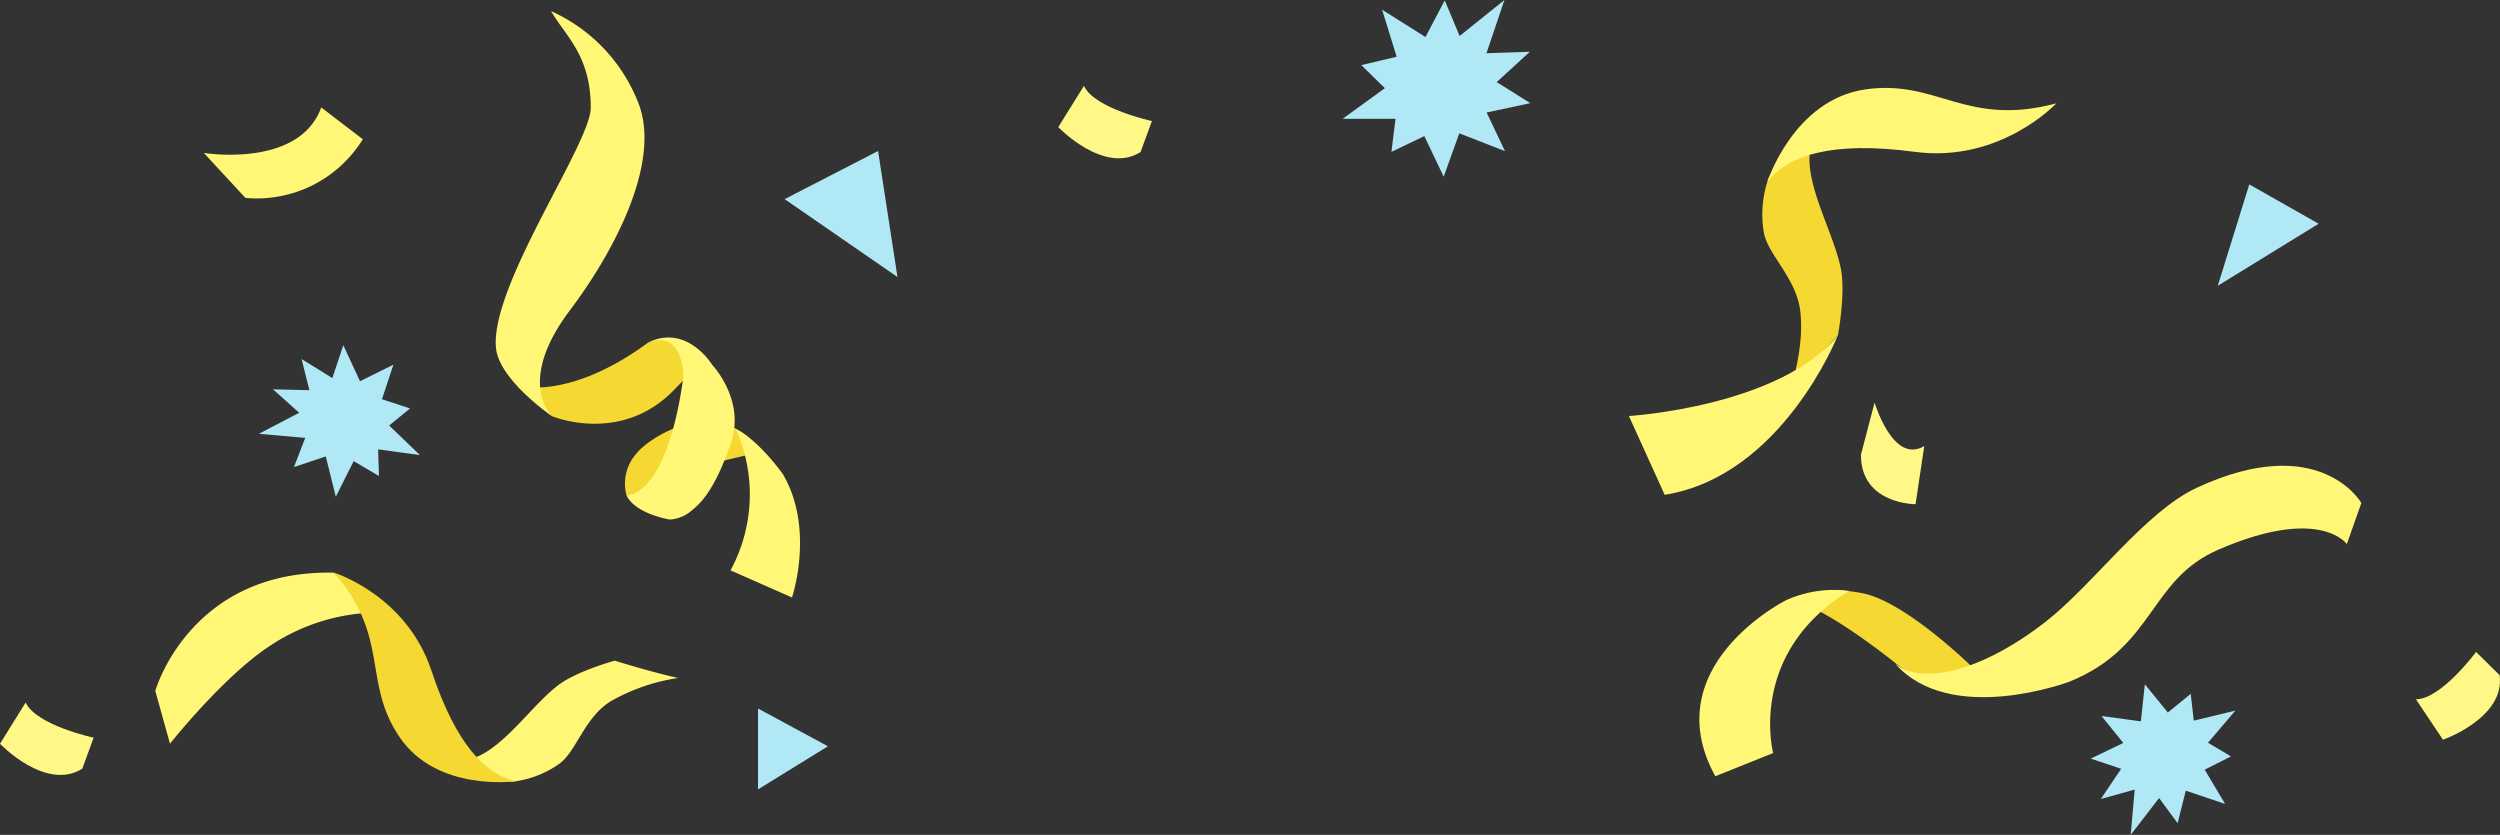 <svg id="グループ_315645" data-name="グループ 315645" xmlns="http://www.w3.org/2000/svg" xmlns:xlink="http://www.w3.org/1999/xlink" width="353.715" height="118.123" viewBox="0 0 353.715 118.123">
  <rect x="0" y="0" width="353.715" height="118.123" fill="#333333" stroke="none"/>
  <defs>
    <clipPath id="clip-path">
      <rect id="長方形_121783" data-name="長方形 121783" width="353.715" height="118.123" fill="none"/>
    </clipPath>
  </defs>
  <g id="グループ_315644" data-name="グループ 315644" clip-path="url(#clip-path)">
    <path id="パス_1305074" data-name="パス 1305074" d="M250.061,25.7a15.385,15.385,0,0,0-.52,7.1c.508,3.214,4.642,6.5,5.179,11.283.383,3.409-.244,6.947-1.3,10.9,2.82-3.551,6.625-7.569,6.625-7.569s1.116-5.949.4-9.457c-1.2-5.922-6.57-14.184-3.5-19.017,0,0-6.572,4.7-6.883,6.764" fill="#f5d831"/>
    <path id="パス_1305075" data-name="パス 1305075" d="M290.944,14.621s-7.922,8.467-20,6.866-17.983.6-20.879,4.213c0,0,3.719-11.6,13.872-13.055s14.209,5.389,27.01,1.976" fill="#fff775"/>
    <path id="パス_1305076" data-name="パス 1305076" d="M260.043,47.41s-7.83,19.94-24.516,22.6l-5.06-11.15s21.38-1.3,29.576-11.45" fill="#fff775"/>
    <path id="パス_1305077" data-name="パス 1305077" d="M268.68,94.223s-12.107-9.9-16.135-9.215a18.482,18.482,0,0,1,11.627-.923c6.091,1.682,14.773,10.205,14.773,10.205s-5.994,3.2-10.265-.067" fill="#f5d831"/>
    <path id="パス_1305078" data-name="パス 1305078" d="M261.631,83.611c-14.466,8.844-10.754,22.935-10.754,22.935l-8.183,3.284c-8.524-15.5,9.851-24.822,9.851-24.822a16.342,16.342,0,0,1,9.086-1.4" fill="#fff775"/>
    <path id="パス_1305079" data-name="パス 1305079" d="M268.128,93.888c3.516,2.945,11.733,1.468,21.176-5.823,6.8-5.248,14.106-15.629,21.552-19.075,17.4-8.056,23.245,2.171,23.245,2.171l-2.059,5.819s-3.76-5.459-18.175.789c-9.859,4.273-8.977,13.789-21.085,18.683,0,0-16.825,6.339-24.654-2.564" fill="#fff775"/>
    <path id="パス_1305080" data-name="パス 1305080" d="M98.787,51.729l-3.112,3.114c-7.591,8.244-17.584,4.038-17.584,4.038L73.219,54.66c7.138,1.123,14.415-3.19,18.47-6.185a5.684,5.684,0,0,1,3.809-.334,4.644,4.644,0,0,1,3.289,3.588" fill="#f5d831"/>
    <path id="パス_1305081" data-name="パス 1305081" d="M88.639,70.069a6.4,6.4,0,0,1,1.4-5.894c1.782-2.279,11.572-8.785,17.762-.225,0,0-12.193,2.462-14.992,4.547s-4.167,1.572-4.167,1.572" fill="#f5d831"/>
    <path id="パス_1305082" data-name="パス 1305082" d="M77.968,1.571A23.642,23.642,0,0,1,90.19,14.252c3.65,8.562-3.5,21.618-9.565,29.667-7.7,10.2-2.535,14.963-2.535,14.963s-7.435-5.094-7.908-9.6c-.92-8.737,13.382-28.941,13.4-34.022C83.6,7.835,79.992,5.09,77.968,1.571" fill="#fff775"/>
    <path id="パス_1305083" data-name="パス 1305083" d="M91.688,48.475c5.119-1.932,4.992,4.916,4.992,4.916-2.395,17.231-8.042,16.677-8.042,16.677,1.244,2.67,6.124,3.44,6.124,3.44a5.218,5.218,0,0,0,3.182-1.346c1.993-1.547,3.693-4.4,5.335-9.092,2.418-6.294-2.511-11.447-2.511-11.447s-3.579-5.876-9.08-3.148" fill="#fff775"/>
    <path id="パス_1305084" data-name="パス 1305084" d="M104.133,60.769a22.528,22.528,0,0,1-.777,19.931l8.7,3.834s3.263-9.632-1.264-17.407c0,0-3.438-4.918-6.663-6.358" fill="#fff775"/>
    <path id="パス_1305085" data-name="パス 1305085" d="M272.257,63.109l-1.232,8.228s-7.749.029-7.729-7l1.932-7.383s2.6,8.806,7.029,6.156" fill="#fff887"/>
    <path id="パス_1305086" data-name="パス 1305086" d="M21.971,97.752S26.827,80.578,47.26,81.024L52.9,86.673a28.014,28.014,0,0,0-14.921,4.85c-6.453,4.28-13.929,13.7-13.929,13.7Z" fill="#fff775"/>
    <path id="パス_1305087" data-name="パス 1305087" d="M72.97,110.535a14.188,14.188,0,0,0,6.108-2.433c2.466-1.719,3.532-6.484,7.287-8.859a27.346,27.346,0,0,1,9.584-3.316c-4.09-.911-8.965-2.452-8.965-2.452s-5.394,1.474-8.023,3.481c-4.437,3.388-9.135,11.186-14.391,10.587,0,0,6.561,3.566,8.4,2.992" fill="#fff775"/>
    <path id="パス_1305088" data-name="パス 1305088" d="M47.26,81.024S57.495,84.191,61.041,94.88s7.756,14.707,11.93,15.654c0,0-11.144,1.591-16.45-6.261S55.263,90.287,47.26,81.024" fill="#f5d831"/>
    <path id="パス_1305089" data-name="パス 1305089" d="M153.361,12.147l-3.629,5.839s6.465,6.773,11.64,3.528l1.61-4.389s-8.133-1.747-9.621-4.978" fill="#fff887"/>
    <path id="パス_1305090" data-name="パス 1305090" d="M3.629,99.394,0,105.233s6.465,6.773,11.64,3.528l1.61-4.389s-8.133-1.747-9.621-4.978" fill="#fff887"/>
    <path id="パス_1305091" data-name="パス 1305091" d="M341.827,98.947l3.819,5.716s8.835-3.089,8.015-9.141l-3.332-3.279s-4.946,6.684-8.5,6.7" fill="#fff887"/>
    <path id="パス_1305092" data-name="パス 1305092" d="M124.236,21.365l-13.223,6.808,15.966,11.021Z" fill="#b1e8f6"/>
    <path id="パス_1305093" data-name="パス 1305093" d="M45.45,15.2l5.883,4.5A17.611,17.611,0,0,1,34.722,28l-5.883-6.362s13.5,2.209,16.611-6.443" fill="#fff775"/>
    <path id="パス_1305094" data-name="パス 1305094" d="M318.243,26.09l-4.46,14.343,14.273-8.777Z" fill="#b1e8f6"/>
    <path id="パス_1305095" data-name="パス 1305095" d="M107.249,100.244v11.444l9.89-6.1Z" fill="#b1e8f6"/>
    <path id="パス_1305096" data-name="パス 1305096" d="M204.262,25l-2.739-5.747-4.656,2.233.58-4.675-7.474-.007,5.967-4.329L192.608,9.21l5-1.181L195.55,1.377l6.135,3.862L204.41.057l2.109,5.036L212.854,0l-2.537,7.529,6.132-.207-4.687,4.294,4.753,2.98-6.178,1.32,2.6,5.474-6.465-2.527Z" fill="#b1e8f6"/>
    <path id="パス_1305097" data-name="パス 1305097" d="M55.663,51.593l-1.621,4.893,3.972,1.306L55.054,60.2l4.363,4.194L53.5,63.576l.117,3.776L50.039,65.24l-2.528,5.039-1.419-5.7-4.5,1.5,1.592-4.125-6.557-.575,5.7-2.977-3.7-3.317,5.146.119L42.672,50.8l4.35,2.693,1.553-4.653,2.36,5.1Z" fill="#b1e8f6"/>
    <path id="パス_1305098" data-name="パス 1305098" d="M303.467,96.813l3.25,4,3.239-2.643.434,3.79,5.883-1.418-3.872,4.543,3.244,1.935-3.709,1.881,2.885,4.843-5.564-1.872-1.158,4.6-2.619-3.562-4.015,5.214.563-6.408-4.787,1.33,2.871-4.272-4.308-1.44,4.611-2.215-3.084-3.814,5.569.758Z" fill="#b1e8f6"/>
  </g>
</svg>
